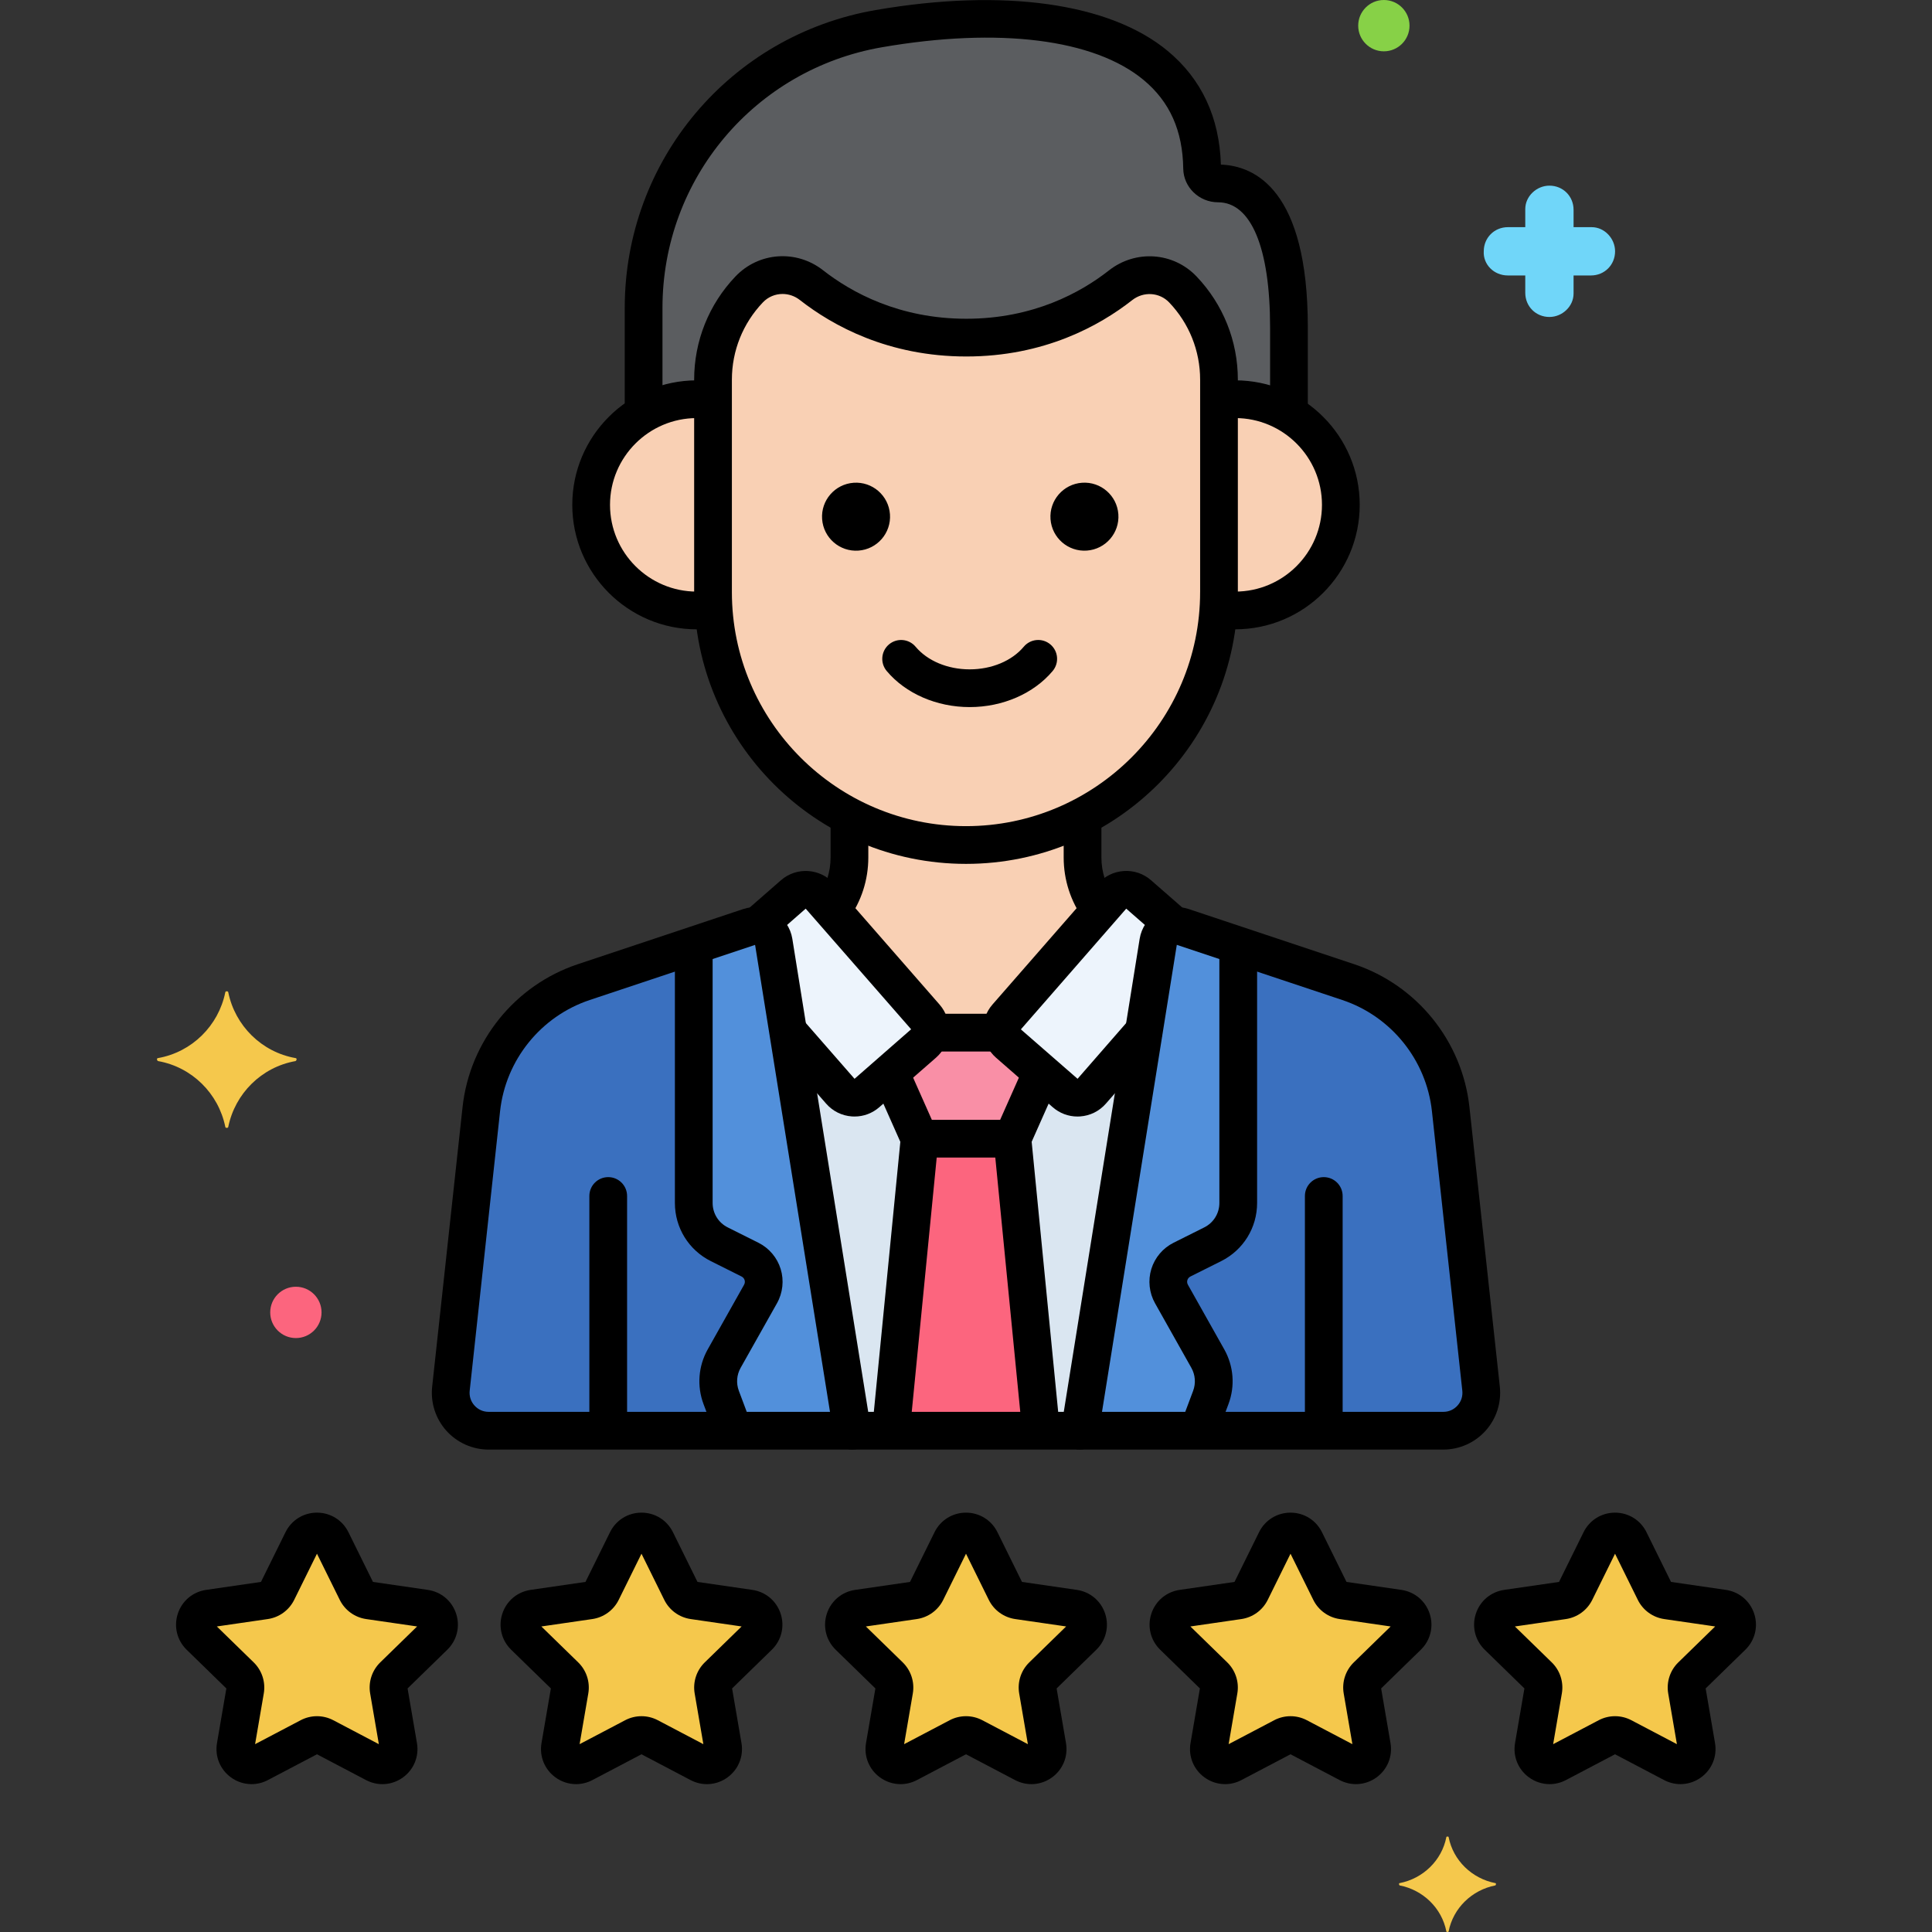 <svg height="512" viewBox="0 0 256 256" width="512" xmlns="http://www.w3.org/2000/svg"><rect x="0" y="0" width="256" height="256" fill="#333333" stroke="none"/><g id="Layer_38"><g><g><g><path d="m143.522 216.809c1.275-1.243.572-3.409-1.191-3.666l-7.453-1.083c-.7-.102-1.305-.541-1.618-1.176l-3.333-6.753c-.788-1.597-3.066-1.597-3.854 0l-3.333 6.753c-.313.634-.918 1.074-1.618 1.176l-7.453 1.083c-1.763.256-2.466 2.422-1.191 3.666l5.393 5.257c.506.494.738 1.205.618 1.902l-1.273 7.423c-.301 1.756 1.542 3.094 3.118 2.265l6.666-3.504c.626-.329 1.374-.329 2 0l6.666 3.504c1.577.829 3.419-.51 3.118-2.265l-1.273-7.423c-.12-.697.112-1.408.618-1.902z" fill="#f5c84c"/></g></g><g><g><path d="m186.522 216.809c1.275-1.243.572-3.409-1.191-3.666l-7.453-1.083c-.7-.102-1.305-.541-1.618-1.176l-3.333-6.753c-.788-1.597-3.066-1.597-3.854 0l-3.333 6.753c-.313.634-.918 1.074-1.618 1.176l-7.453 1.083c-1.763.256-2.466 2.422-1.191 3.666l5.393 5.257c.506.494.738 1.205.618 1.902l-1.273 7.423c-.301 1.756 1.542 3.094 3.118 2.265l6.666-3.504c.626-.329 1.374-.329 2 0l6.666 3.504c1.577.829 3.419-.51 3.118-2.265l-1.273-7.423c-.12-.697.112-1.408.618-1.902z" fill="#f5c84c"/></g></g><g><g><path d="m229.522 216.809c1.275-1.243.572-3.409-1.191-3.666l-7.453-1.083c-.7-.102-1.305-.541-1.618-1.176l-3.333-6.753c-.788-1.597-3.066-1.597-3.854 0l-3.333 6.753c-.313.634-.918 1.074-1.618 1.176l-7.453 1.083c-1.763.256-2.466 2.422-1.191 3.666l5.393 5.257c.506.494.738 1.205.618 1.902l-1.273 7.423c-.301 1.756 1.542 3.094 3.118 2.265l6.666-3.504c.626-.329 1.374-.329 2 0l6.666 3.504c1.577.829 3.419-.51 3.118-2.265l-1.273-7.423c-.12-.697.112-1.408.618-1.902z" fill="#f5c84c"/></g></g><g><g><path d="m57.522 216.809c1.275-1.243.572-3.409-1.191-3.666l-7.453-1.083c-.7-.102-1.305-.541-1.618-1.176l-3.333-6.753c-.788-1.597-3.066-1.597-3.854 0l-3.333 6.753c-.313.634-.918 1.074-1.618 1.176l-7.453 1.083c-1.763.256-2.466 2.422-1.191 3.666l5.393 5.257c.506.494.738 1.205.618 1.902l-1.273 7.423c-.301 1.756 1.542 3.094 3.118 2.265l6.666-3.504c.626-.329 1.374-.329 2 0l6.666 3.504c1.577.829 3.419-.51 3.118-2.265l-1.273-7.423c-.12-.697.112-1.408.618-1.902z" fill="#f5c84c"/></g></g><g><g><path d="m100.522 216.809c1.275-1.243.572-3.409-1.191-3.666l-7.453-1.083c-.7-.102-1.305-.541-1.618-1.176l-3.333-6.753c-.788-1.597-3.066-1.597-3.854 0l-3.333 6.753c-.313.634-.918 1.074-1.618 1.176l-7.453 1.083c-1.763.256-2.466 2.422-1.191 3.666l5.393 5.257c.506.494.738 1.205.618 1.902l-1.273 7.423c-.301 1.756 1.542 3.094 3.118 2.265l6.666-3.504c.626-.329 1.374-.329 2 0l6.666 3.504c1.577.829 3.419-.51 3.118-2.265l-1.273-7.423c-.12-.697.112-1.408.618-1.902z" fill="#f5c84c"/></g></g><g><g><path d="m156.733 38.352c-2.192-2.299-5.756-2.51-8.255-.549-3.951 3.101-10.787 6.934-20.442 6.934-9.679 0-16.551-3.852-20.518-6.957-2.497-1.954-6.053-1.735-8.241.56l-.011.012c-3.074 3.224-4.789 7.507-4.789 11.961v28.134c0 18.437 15.085 33.522 33.522 33.522 18.437 0 33.522-15.085 33.522-33.522v-28.134c.001-4.454-1.714-8.737-4.788-11.961z" fill="#f9d0b4"/></g></g><g><g><path d="m163.673 52.898c-.732 0-1.45.062-2.151.171v25.378c0 .756-.035 1.504-.084 2.248.73.118 1.473.195 2.236.195 7.73 0 13.996-6.266 13.996-13.996-.001-7.729-6.267-13.996-13.997-13.996z" fill="#f9d0b4"/></g></g><g><g><path d="m94.478 78.447v-25.378c-.702-.109-1.419-.171-2.151-.171-7.73 0-13.996 6.266-13.996 13.996s6.266 13.996 13.996 13.996c.763 0 1.506-.078 2.236-.195v-.001c-.051-.744-.085-1.491-.085-2.247z" fill="#f9d0b4"/></g></g><g><g><path d="m161.397 24.304c-1.123 0-2.096-.866-2.111-1.988-.257-18.68-21.588-22.188-42.831-18.52-18.01 3.109-31.174 18.727-31.174 37.004v14.015c2.071-1.211 4.473-1.917 7.045-1.917.732 0 1.449.062 2.151.171v-2.756c0-4.454 1.715-8.738 4.789-11.961l.011-.012c2.188-2.294 5.745-2.513 8.241-.56 3.967 3.105 10.839 6.957 20.518 6.957 9.655 0 16.491-3.833 20.442-6.934 2.499-1.961 6.063-1.75 8.255.549 3.074 3.224 4.789 7.507 4.789 11.961v2.756c.702-.109 1.419-.171 2.151-.171 2.603 0 5.031.724 7.119 1.962v-11.507c.001-16.726-6.039-19.049-9.395-19.049z" fill="#5b5d60"/></g></g><g><g><path d="m144.652 144.592c-.905 1.036-2.479 1.143-3.516.237l-7.511-6.561c-1.036-.905-1.143-2.479-.238-3.516l12.383-14.178c-1.48-1.97-2.328-4.396-2.328-6.954v-5.456c-4.63 2.424-9.882 3.804-15.444 3.804-5.562 0-10.814-1.381-15.444-3.804v5.456c0 2.558-.847 4.985-2.328 6.954l12.384 14.178c.905 1.036.799 2.611-.238 3.516l-7.511 6.561c-1.036.906-2.61.799-3.516-.237l-6.923-7.926 8.487 52.911h30.176l8.487-52.911z" fill="#dae6f1"/></g></g><g><g><path d="m102.52 124.795c-.243-1.517-1.789-2.454-3.246-1.968l-21.919 7.307c-7.427 2.476-12.731 9.053-13.578 16.836l-4.027 37.037c-.323 2.974 2.006 5.57 4.998 5.57h48.164z" fill="#3a70bf"/></g></g><g><g><path d="m196.249 184.006-4.027-37.038c-.846-7.783-6.15-14.36-13.577-16.836l-21.919-7.307c-1.458-.486-3.003.451-3.246 1.968l-10.392 64.782h48.164c2.991.002 5.321-2.595 4.997-5.569z" fill="#3a70bf"/></g></g><g><g><path d="m102.52 124.795c-.243-1.517-1.789-2.454-3.246-1.968l-7.347 2.449v34.122c0 2.319 1.31 4.438 3.384 5.475l4.07 2.035c1.68.84 2.315 2.914 1.395 4.55l-4.817 8.563c-.886 1.574-1.031 3.459-.396 5.151l1.652 4.406h15.698z" fill="#5290db"/></g></g><g><g><path d="m156.726 122.827c-1.457-.486-3.003.451-3.246 1.968l-10.392 64.782h15.698l1.652-4.406c.634-1.691.489-3.576-.396-5.151l-4.817-8.563c-.921-1.637-.285-3.711 1.395-4.55l4.07-2.035c2.074-1.037 3.384-3.156 3.384-5.475v-34.122z" fill="#5290db"/></g></g><g><g><path d="m145.771 120.575c-1.48-1.97-2.328-4.396-2.328-6.955v-5.456c-4.63 2.423-9.882 3.804-15.444 3.804-5.562 0-10.814-1.38-15.444-3.804v5.456c0 2.558-.847 4.985-2.328 6.955l12.383 14.178c.518.593.693 1.359.565 2.078h9.646c-.128-.719.047-1.485.565-2.078z" fill="#f9d0b4"/></g></g><g><g><path d="m150.875 118.52c-1.036-.905-2.61-.799-3.516.238l-13.971 15.996c-.905 1.036-.799 2.61.238 3.516l7.511 6.561c1.036.905 2.61.799 3.516-.237l6.923-7.926 1.904-11.871c.185-1.152 1.121-1.965 2.198-2.079z" fill="#edf4fc"/></g></g><g><g><path d="m122.612 134.753-13.971-15.996c-.905-1.036-2.479-1.143-3.516-.238l-4.804 4.195c1.078.114 2.014.928 2.198 2.079l1.904 11.871 6.923 7.926c.905 1.036 2.479 1.143 3.516.237l7.511-6.561c1.038-.902 1.144-2.476.239-3.513z" fill="#edf4fc"/></g></g><g><g><path d="m134.148 150.884h-12.296l-3.798 38.693h19.892z" fill="#fc657e"/></g></g><g><g><path d="m133.625 138.269c-.444-.388-.706-.9-.802-1.438h-9.646c-.096.538-.358 1.05-.802 1.438l-4.416 3.857 3.893 8.758h12.297l3.893-8.759z" fill="#f98fa6"/></g></g><g><g><path d="m210.906 30.1h-2.4v-2.3c0-1.8-1.4-3.2-3.2-3.2-1.7 0-3.2 1.4-3.2 3.1v2.4h-2.3c-1.8 0-3.2 1.4-3.2 3.2-.1 1.7 1.3 3.2 3.2 3.2h2.3v2.3c0 1.8 1.4 3.2 3.2 3.2 1.7 0 3.2-1.4 3.2-3.1v-2.4h2.3c1.8 0 3.2-1.4 3.2-3.2 0-1.7-1.4-3.2-3.1-3.2z" fill="#70d6f9"/></g></g><g><g><path d="m39.206 170.5c-1.878 0-3.4 1.522-3.4 3.4s1.522 3.4 3.4 3.4 3.4-1.522 3.4-3.4-1.523-3.4-3.4-3.4z" fill="#fc657e"/></g></g><g><g><path d="m198.15 249.525c-3.1-.6-5.6-3-6.2-6.1 0-.1-.3-.1-.3 0-.6 3.1-3.1 5.5-6.2 6.1-.1 0-.1.2 0 .3 3.1.6 5.6 3 6.2 6.1 0 .1.3.1.3 0 .6-3.1 3.1-5.5 6.2-6.1.1-.1.1-.3 0-.3z" fill="#f5c84c"/></g></g><g><g><path d="m183.369 0c-1.878 0-3.4 1.522-3.4 3.4s1.522 3.4 3.4 3.4 3.4-1.522 3.4-3.4-1.523-3.4-3.4-3.4z" fill="#87d147"/></g></g><g><g><path d="m39.15 140.2c-4.5-.8-8-4.3-8.9-8.7 0-.2-.4-.2-.4 0-.9 4.4-4.4 7.9-8.9 8.7-.2 0-.2.3 0 .4 4.5.8 8 4.3 8.9 8.7 0 .2.4.2.4 0 .9-4.4 4.4-7.9 8.9-8.7.2-.1.2-.4 0-.4z" fill="#f5c84c"/></g></g><g><g><g><g><path d="m158.543 36.626c-3.08-3.228-8.069-3.567-11.608-.79-3.719 2.92-10.017 6.4-18.897 6.4-8.899 0-15.232-3.494-18.978-6.425-3.533-2.766-8.516-2.419-11.602.815-3.534 3.706-5.48 8.566-5.48 13.687v28.133c0 19.863 16.16 36.022 36.022 36.022 19.863 0 36.022-16.16 36.022-36.022v-28.133c0-5.12-1.946-9.981-5.479-13.687zm.479 41.821c0 17.106-13.917 31.022-31.022 31.022-17.106 0-31.022-13.917-31.022-31.022v-28.134c0-3.83 1.456-7.465 4.109-10.248.703-.737 1.646-1.113 2.603-1.113.799 0 1.607.263 2.289.796 4.365 3.416 11.735 7.488 22.059 7.488 10.309 0 17.646-4.061 21.984-7.467 1.504-1.18 3.612-1.046 4.902.308 2.644 2.771 4.099 6.406 4.099 10.236v28.134z"/></g></g></g></g><g><g><path d="m175.407 155.975c-1.381 0-2.5 1.119-2.5 2.5v30.089c0 1.381 1.119 2.5 2.5 2.5s2.5-1.119 2.5-2.5v-30.089c0-1.381-1.119-2.5-2.5-2.5z"/></g></g><g><g><path d="m80.593 155.975c-1.381 0-2.5 1.119-2.5 2.5v30.089c0 1.381 1.119 2.5 2.5 2.5s2.5-1.119 2.5-2.5v-30.089c0-1.381-1.119-2.5-2.5-2.5z"/></g></g><g><g><path d="m163.674 50.398c-.42 0-.835.017-1.246.049-1.376.109-2.404 1.313-2.295 2.689s1.316 2.409 2.689 2.295c.28-.022.564-.034.852-.034 6.339 0 11.495 5.157 11.495 11.496s-5.156 11.496-11.495 11.496c-.392 0-.797-.026-1.239-.079-1.376-.159-2.615.813-2.78 2.185-.164 1.371.813 2.616 2.185 2.78.643.077 1.242.114 1.835.114 9.096 0 16.495-7.4 16.495-16.496-.001-9.095-7.4-16.495-16.496-16.495z"/></g></g><g><g><path d="m96.104 80.563c-.143-1.374-1.373-2.367-2.744-2.229-.34.035-.685.056-1.034.056-6.339 0-11.496-5.157-11.496-11.496s5.157-11.496 11.496-11.496c.334 0 .664.016.991.045 1.368.123 2.59-.89 2.714-2.265s-.89-2.59-2.265-2.714c-.474-.043-.955-.066-1.44-.066-9.096 0-16.496 7.4-16.496 16.496s7.4 16.496 16.496 16.496c.504 0 1.011-.027 1.548-.083 1.375-.141 2.373-1.37 2.23-2.744z"/></g></g><g><g><path d="m161.775 21.811c-.195-6.272-2.563-11.336-7.044-15.057-7.67-6.368-21.773-8.346-38.702-5.422-19.265 3.327-33.248 19.925-33.248 39.468v13.544c0 1.381 1.119 2.5 2.5 2.5s2.5-1.119 2.5-2.5v-13.544c0-17.103 12.238-31.629 29.099-34.542 15.485-2.673 28.115-1.091 34.657 4.342 3.463 2.875 5.18 6.719 5.249 11.75.034 2.456 2.103 4.454 4.611 4.454 4.382 0 6.896 6.032 6.896 16.549v10.855c0 1.381 1.119 2.5 2.5 2.5s2.5-1.119 2.5-2.5v-10.855c0-18.228-7.044-21.381-11.518-21.542z"/></g></g><g><g><path d="m143.088 187.077h-30.176c-1.381 0-2.5 1.119-2.5 2.5s1.119 2.5 2.5 2.5h30.176c1.381 0 2.5-1.119 2.5-2.5s-1.119-2.5-2.5-2.5z"/></g></g><g><g><path d="m112.556 106.25c-1.381 0-2.5 1.119-2.5 2.5v4.871c0 1.905-.59 3.734-1.707 5.29-.805 1.122-.548 2.684.574 3.489.441.316.951.469 1.456.469.778 0 1.545-.362 2.033-1.042 1.729-2.41 2.644-5.248 2.644-8.205v-4.871c0-1.381-1.119-2.501-2.5-2.501z"/></g></g><g><g><path d="m147.659 118.922c-1.123-1.559-1.716-3.392-1.716-5.301v-4.965c0-1.381-1.119-2.5-2.5-2.5s-2.5 1.119-2.5 2.5v4.965c0 2.965.919 5.808 2.657 8.223.489.678 1.255 1.039 2.031 1.039.506 0 1.017-.153 1.459-.471 1.121-.807 1.376-2.369.569-3.49z"/></g></g><g><g><g><g><path d="m115.38 189.181-10.392-64.783c-.232-1.449-1.086-2.716-2.341-3.477-1.255-.76-2.773-.93-4.165-.466l-21.919 7.307c-8.329 2.776-14.324 10.209-15.272 18.938l-4.026 37.037c-.231 2.123.454 4.251 1.88 5.84s3.468 2.501 5.603 2.501h48.164c.732 0 1.428-.321 1.903-.878.475-.558.682-1.296.565-2.019zm-50.631-2.104c-.728 0-1.396-.298-1.881-.84-.485-.541-.709-1.237-.631-1.961l4.026-37.037c.738-6.791 5.402-12.574 11.883-14.734l21.908-7.303 9.925 61.875z"/></g></g></g></g><g><g><g><g><path d="m198.734 183.736-4.026-37.038c-.949-8.728-6.944-16.161-15.271-18.937l-21.92-7.307c-1.391-.464-2.909-.294-4.165.467-1.255.761-2.108 2.028-2.341 3.477l-10.392 64.782c-.115.723.091 1.46.566 2.018s1.17.878 1.902.878h48.164c2.135 0 4.177-.911 5.602-2.5 1.426-1.588 2.112-3.717 1.881-5.84zm-5.602 2.502c-.485.542-1.153.839-1.88.839h-45.231l9.911-61.88.003.001 21.92 7.307c6.48 2.16 11.145 7.943 11.883 14.734l4.026 37.038c.078.723-.146 1.419-.632 1.961z"/></g></g></g></g><g><g><g><path d="m139.177 85.385c-1.058-.887-2.634-.749-3.522.309-1.574 1.877-4.253 2.999-7.167 2.999s-5.592-1.121-7.166-2.998c-.887-1.057-2.462-1.197-3.522-.31-1.058.887-1.197 2.464-.31 3.522 2.512 2.997 6.624 4.786 10.998 4.786s8.486-1.789 10.999-4.786c.886-1.058.747-2.636-.31-3.522z"/></g></g><g><g><ellipse cx="143.611" cy="68.442" rx="4.504" ry="4.504" transform="matrix(.998 -.071 .071 .998 -4.49 10.353)"/></g></g><g><g><ellipse cx="113.364" cy="68.442" rx="4.504" ry="4.504" transform="matrix(.998 -.071 .071 .998 -4.567 8.208)"/></g></g></g><g><g><g><g><path d="m146.443 213.833c-.552-1.695-1.989-2.908-3.753-3.164l-7.271-1.056-3.251-6.588c-.789-1.598-2.386-2.591-4.168-2.591-1.782 0-3.38.993-4.169 2.591l-3.251 6.588-7.27 1.056c-1.764.256-3.202 1.468-3.753 3.164s-.1 3.522 1.176 4.767l5.261 5.127-1.242 7.241c-.301 1.757.408 3.5 1.85 4.547.814.592 1.768.893 2.728.893.739 0 1.481-.178 2.167-.539l6.503-3.418 6.502 3.418c1.576.83 3.453.694 4.896-.353 1.442-1.048 2.152-2.79 1.851-4.548l-1.242-7.241 5.261-5.128c1.275-1.244 1.726-3.07 1.175-4.766zm-10.059 6.443c-1.095 1.067-1.595 2.605-1.337 4.115l1.153 6.721-6.037-3.173c-1.354-.712-2.973-.712-4.326 0l-6.037 3.173 1.153-6.723c.257-1.507-.242-3.044-1.337-4.114l-4.884-4.76 6.75-.981c1.514-.221 2.822-1.171 3.499-2.543l3.019-6.116 3.019 6.117c.678 1.371 1.985 2.321 3.5 2.542l6.749.98z"/></g></g></g></g><g><g><g><g><path d="m189.443 213.833c-.552-1.695-1.989-2.908-3.753-3.164l-7.271-1.056-3.251-6.588c-.789-1.598-2.387-2.591-4.169-2.591s-3.38.993-4.169 2.591l-3.251 6.588-7.271 1.056c-1.764.256-3.201 1.468-3.753 3.164-.551 1.695-.1 3.522 1.177 4.766l5.261 5.128-1.242 7.241c-.302 1.757.408 3.5 1.851 4.547.814.592 1.768.892 2.728.892.738 0 1.481-.178 2.167-.539l6.503-3.418 6.502 3.418c1.576.83 3.453.694 4.896-.353 1.442-1.048 2.152-2.79 1.851-4.548l-1.242-7.241 5.261-5.128c1.275-1.243 1.726-3.069 1.175-4.765zm-10.059 6.443c-1.095 1.067-1.595 2.605-1.337 4.115l1.153 6.721-6.037-3.173c-1.354-.712-2.973-.712-4.326 0l-6.037 3.173 1.153-6.723c.258-1.508-.242-3.046-1.337-4.113l-4.884-4.76 6.75-.981c1.514-.22 2.821-1.17 3.5-2.543l3.018-6.115 3.019 6.117c.678 1.371 1.985 2.321 3.5 2.542l6.749.98z"/></g></g></g></g><g><g><g><g><path d="m232.443 213.833c-.552-1.695-1.989-2.908-3.753-3.164l-7.271-1.056-3.251-6.588c-.789-1.598-2.387-2.591-4.169-2.591s-3.38.993-4.169 2.591l-3.251 6.588-7.271 1.056c-1.764.256-3.201 1.468-3.753 3.164-.551 1.695-.1 3.522 1.177 4.766l5.261 5.128-1.242 7.241c-.302 1.757.408 3.5 1.851 4.547.814.592 1.768.892 2.728.892.738 0 1.481-.178 2.167-.539l6.503-3.418 6.502 3.418c1.576.83 3.452.694 4.896-.353 1.442-1.048 2.152-2.79 1.851-4.548l-1.242-7.241 5.261-5.128c1.275-1.243 1.726-3.069 1.175-4.765zm-10.059 6.443c-1.095 1.067-1.595 2.605-1.337 4.115l1.153 6.721-6.037-3.173c-1.354-.712-2.973-.712-4.326 0l-6.037 3.173 1.153-6.723c.258-1.508-.242-3.046-1.337-4.113l-4.884-4.76 6.75-.981c1.514-.22 2.821-1.17 3.5-2.543l3.018-6.115 3.019 6.117c.678 1.371 1.985 2.321 3.5 2.542l6.749.98z"/></g></g></g></g><g><g><g><g><path d="m60.443 213.833c-.551-1.695-1.989-2.908-3.753-3.164l-7.27-1.056-3.251-6.589c-.789-1.598-2.387-2.591-4.169-2.591s-3.38.993-4.169 2.591l-3.251 6.588-7.27 1.056c-1.764.256-3.202 1.468-3.753 3.164s-.1 3.522 1.176 4.767l5.261 5.127-1.242 7.241c-.301 1.757.408 3.5 1.85 4.547.814.592 1.768.893 2.728.893.739 0 1.481-.178 2.167-.539l6.503-3.417 6.502 3.418c1.58.831 3.454.694 4.896-.354 1.442-1.047 2.151-2.79 1.85-4.547l-1.242-7.241 5.261-5.127c1.276-1.245 1.727-3.071 1.176-4.767zm-10.06 6.444c-1.094 1.068-1.594 2.605-1.336 4.114l1.153 6.721-6.036-3.173c-1.355-.712-2.973-.712-4.327 0l-6.037 3.173 1.153-6.723c.257-1.507-.242-3.044-1.337-4.114l-4.884-4.76 6.75-.981c1.514-.221 2.822-1.171 3.499-2.543l3.019-6.116 3.019 6.116c.677 1.372 1.985 2.322 3.5 2.543l6.749.98z"/></g></g></g></g><g><g><g><g><path d="m103.443 213.833c-.551-1.695-1.989-2.908-3.753-3.164l-7.27-1.056-3.251-6.589c-.789-1.598-2.387-2.591-4.169-2.591s-3.38.993-4.169 2.591l-3.251 6.588-7.27 1.056c-1.764.256-3.202 1.468-3.753 3.164s-.1 3.522 1.176 4.767l5.261 5.127-1.242 7.241c-.301 1.757.408 3.5 1.85 4.547.814.592 1.768.893 2.728.893.739 0 1.481-.178 2.167-.539l6.503-3.417 6.502 3.418c1.579.831 3.455.694 4.896-.354 1.442-1.047 2.151-2.79 1.85-4.547l-1.242-7.241 5.261-5.127c1.276-1.245 1.727-3.071 1.176-4.767zm-10.06 6.444c-1.094 1.068-1.594 2.605-1.336 4.114l1.153 6.721-6.036-3.173c-1.355-.712-2.973-.712-4.327 0l-6.037 3.173 1.153-6.723c.257-1.507-.242-3.044-1.337-4.114l-4.884-4.76 6.75-.981c1.514-.221 2.822-1.171 3.499-2.543l3.019-6.116 3.019 6.116c.677 1.372 1.985 2.322 3.5 2.543l6.749.98z"/></g></g></g></g><g><g><path d="m102.955 172.684c.772-1.374.95-3.025.489-4.532-.462-1.506-1.535-2.775-2.945-3.479l-4.07-2.036c-1.235-.617-2.002-1.858-2.002-3.239v-33.709c0-1.381-1.119-2.5-2.5-2.5s-2.5 1.119-2.5 2.5v33.709c0 3.287 1.827 6.242 4.766 7.711l4.069 2.035c.263.131.364.353.4.473.037.121.078.36-.066.616l-4.817 8.563c-1.25 2.223-1.453 4.867-.558 7.253l1.415 3.774c.376 1.004 1.329 1.623 2.341 1.623.292 0 .588-.051.877-.16 1.293-.484 1.948-1.926 1.463-3.218l-1.415-3.775c-.376-1.003-.291-2.113.234-3.047z"/></g></g><g><g><path d="m164.073 123.583c-1.381 0-2.5 1.119-2.5 2.5v33.314c0 1.38-.767 2.622-2.002 3.239l-4.07 2.035c-1.409.705-2.483 1.973-2.944 3.48-.462 1.507-.283 3.159.489 4.532l4.816 8.563c.525.934.61 2.043.234 3.047l-1.422 3.792c-.484 1.292.17 2.733 1.463 3.218.289.108.586.16.878.16 1.012 0 1.965-.619 2.341-1.623l1.422-3.792c.896-2.387.692-5.031-.559-7.254l-4.816-8.563c-.144-.255-.104-.495-.066-.615s.138-.342.4-.473l4.07-2.035c2.939-1.47 4.766-4.424 4.766-7.711v-33.314c0-1.38-1.119-2.5-2.5-2.5z"/></g></g><g><g><path d="m157.213 120.737-4.694-4.101c-1.003-.876-2.281-1.311-3.62-1.22-1.33.09-2.546.692-3.422 1.696l-13.972 15.996c-1.811 2.073-1.597 5.232.476 7.043l7.512 6.561c.917.801 2.069 1.233 3.276 1.233.114 0 .229-.004.344-.012 1.33-.09 2.546-.692 3.423-1.697l6.846-7.838c.908-1.04.802-2.619-.238-3.527-1.039-.909-2.619-.803-3.527.238l-6.834 7.837-7.511-6.549 13.96-15.995 4.693 4.1c1.037.907 2.618.802 3.527-.238.907-1.039.801-2.618-.239-3.527z"/></g></g><g><g><path d="m124.495 133.109-13.971-15.997c-1.812-2.072-4.972-2.286-7.043-.475l-4.636 4.049c-1.04.908-1.146 2.487-.238 3.527.907 1.04 2.486 1.146 3.527.238l4.625-4.05 13.972 15.984-7.5 6.562-6.778-7.761c-.908-1.04-2.487-1.147-3.527-.238-1.04.908-1.146 2.487-.238 3.527l6.778 7.761c.877 1.004 2.093 1.607 3.423 1.697.115.008.229.011.343.011 1.207 0 2.359-.431 3.277-1.232l7.511-6.561c1.004-.877 1.607-2.092 1.697-3.423.089-1.329-.344-2.615-1.222-3.619z"/></g></g><g><g><path d="m136.637 150.64c-.136-1.375-1.366-2.375-2.732-2.244-1.374.135-2.379 1.358-2.244 2.732l3.742 38.122c.127 1.291 1.215 2.256 2.485 2.256.082 0 .164-.004.247-.012 1.374-.135 2.379-1.358 2.244-2.732z"/></g></g><g><g><path d="m122.096 148.396c-1.376-.131-2.598.87-2.732 2.244l-3.742 38.122c-.135 1.374.87 2.597 2.244 2.732.083.008.166.012.247.012 1.271 0 2.358-.965 2.485-2.256l3.742-38.122c.135-1.374-.87-2.597-2.244-2.732z"/></g></g><g><g><g><path d="m138.916 140.157c-1.259-.559-2.739.007-3.3 1.27l-3.093 6.958h-9.047l-3.091-6.957c-.56-1.262-2.037-1.829-3.3-1.27-1.262.561-1.83 2.038-1.27 3.3l3.751 8.441c.401.903 1.297 1.485 2.285 1.485h12.297c.988 0 1.884-.582 2.284-1.485l3.752-8.442c.562-1.262-.006-2.739-1.268-3.3z"/></g></g><g><g><path d="m132.188 134.331h-7.908c-1.381 0-2.5 1.119-2.5 2.5s1.119 2.5 2.5 2.5h7.908c1.381 0 2.5-1.119 2.5-2.5s-1.119-2.5-2.5-2.5z"/></g></g></g></g></g></svg>
